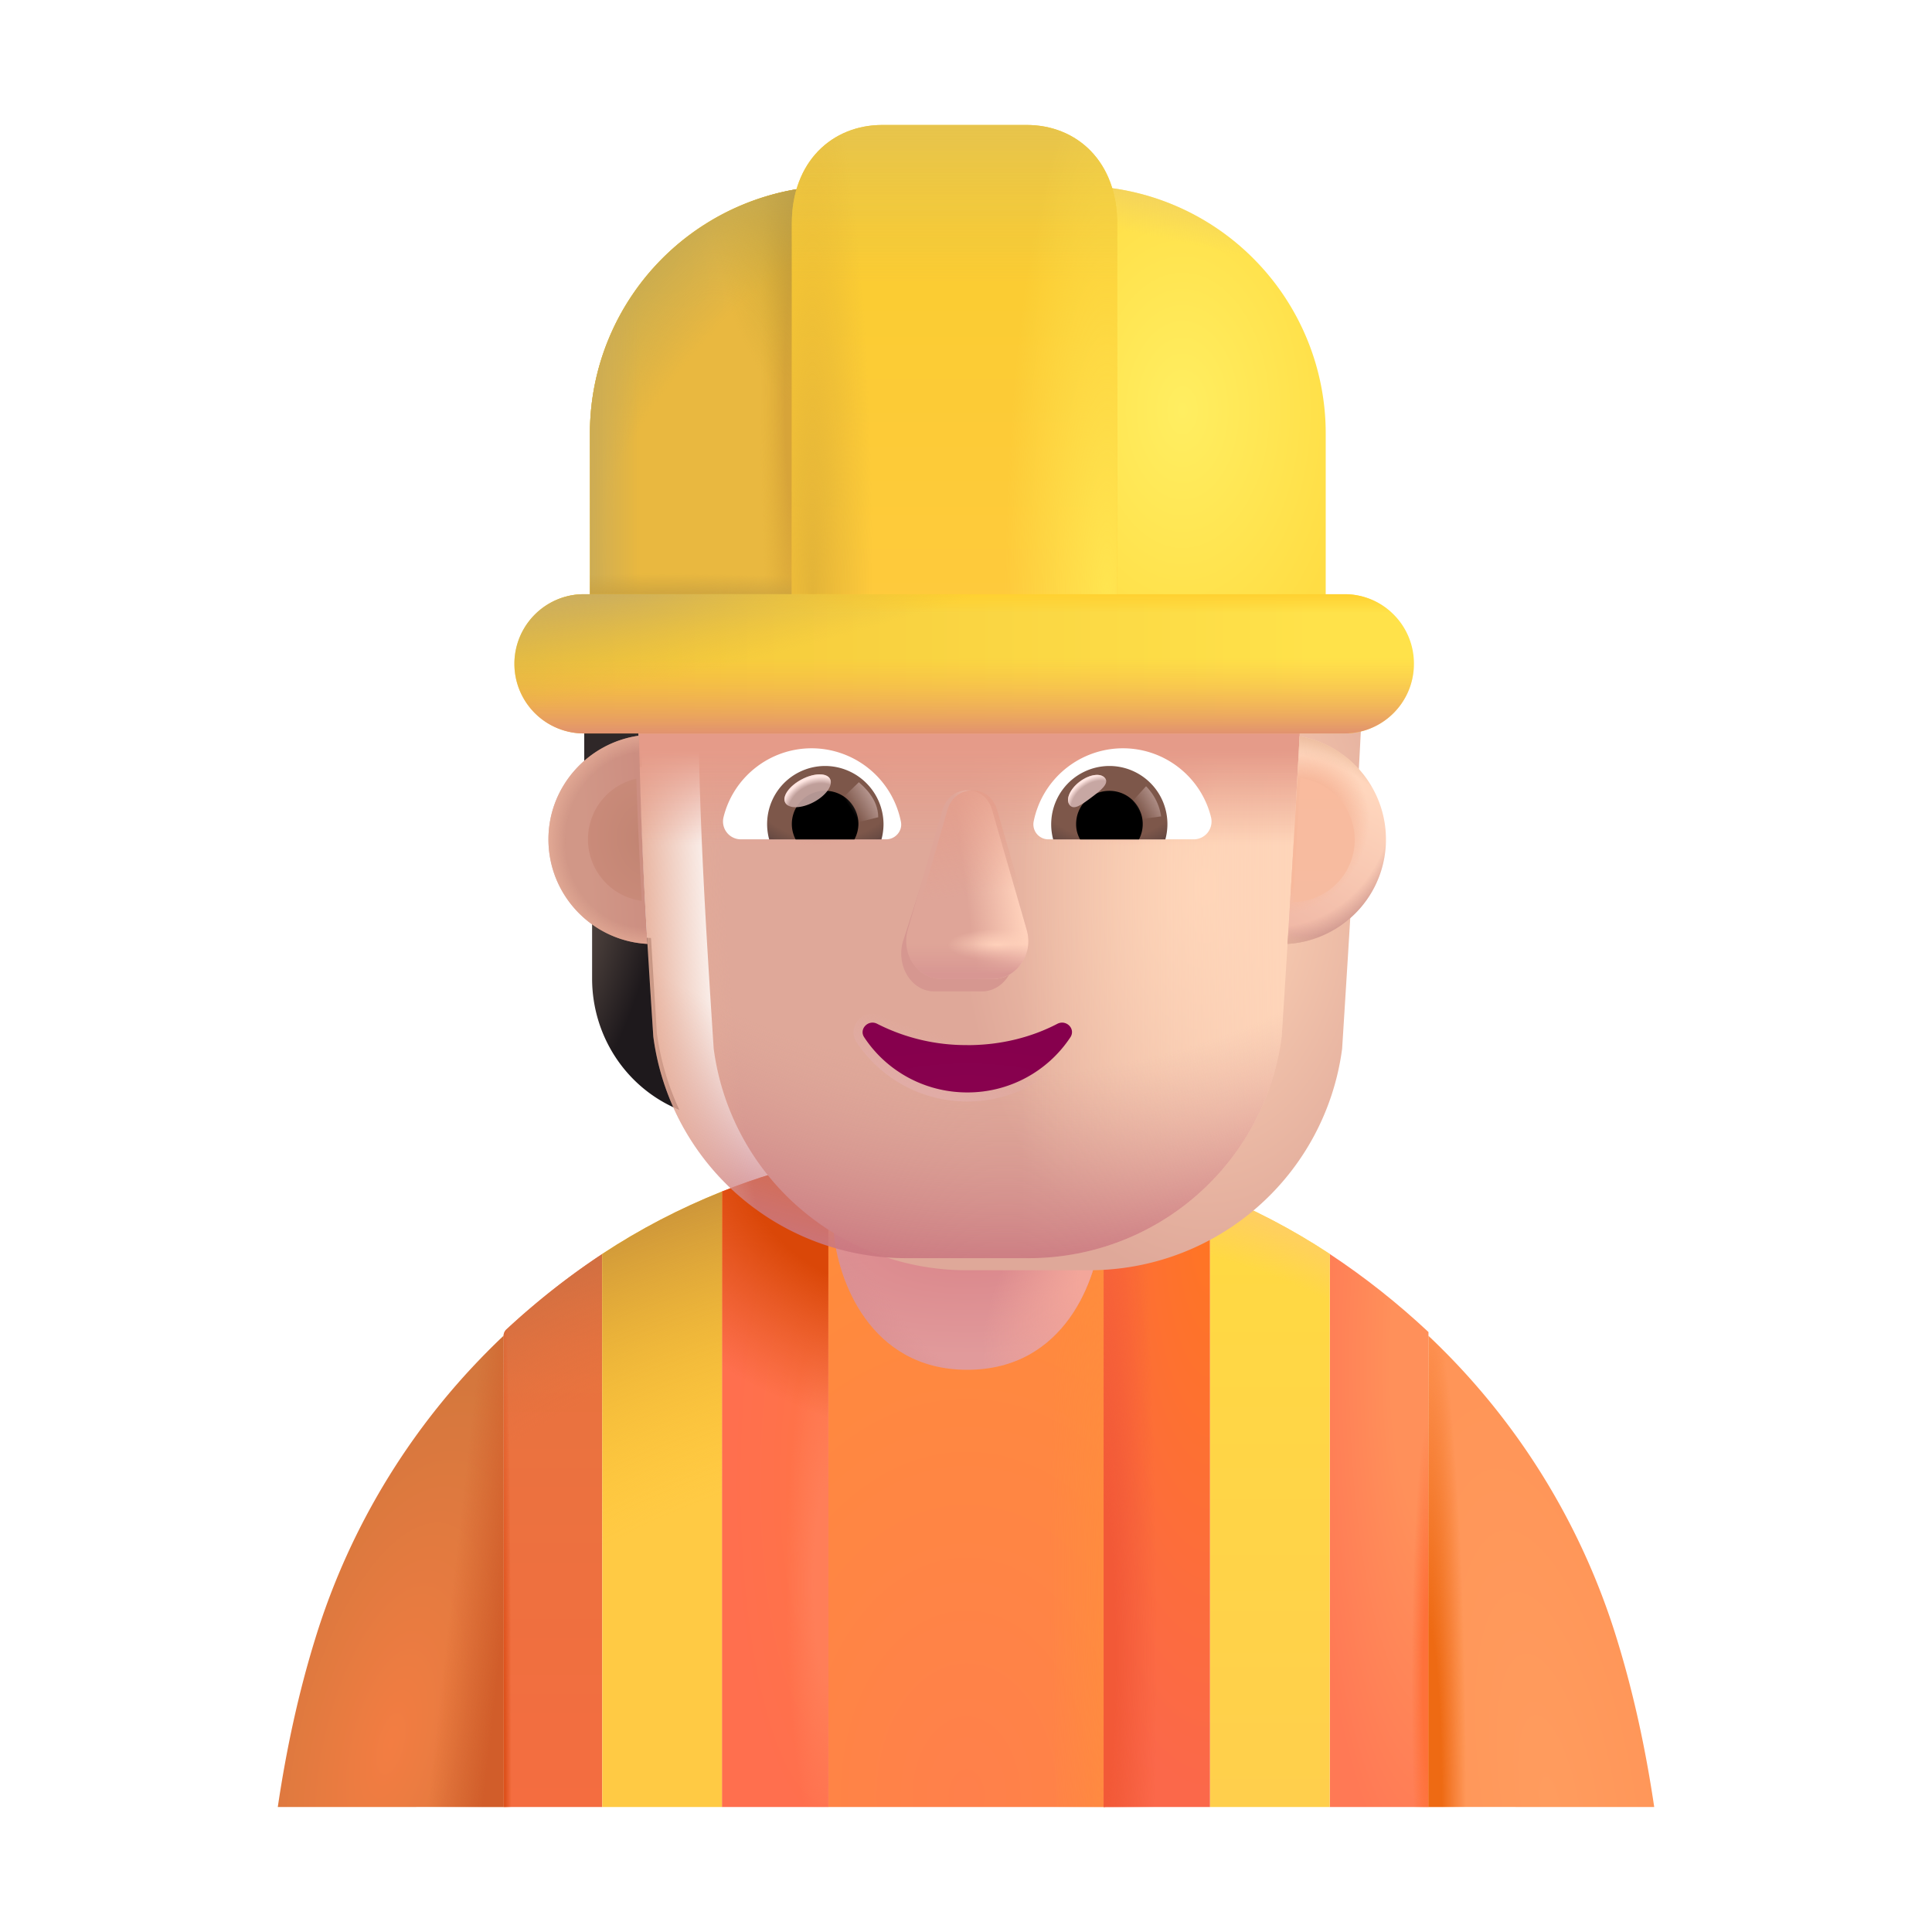 <svg xmlns="http://www.w3.org/2000/svg" fill="none" viewBox="0 0 32 32"><path fill="url(#svg-86244575-f557-4ae3-9098-30ecaa4756ee-a)" d="M16.02 19.32c-.78 0-1.55.08-2.3.23v10.38h4.58V19.55c-.74-.15-1.5-.23-2.28-.23"/><path fill="url(#svg-b1d3f7a6-1ad7-410f-9f39-ad10ae758a1e-b)" d="M16.02 19.32c-.78 0-1.55.08-2.3.23v10.38h4.58V19.55c-.74-.15-1.5-.23-2.28-.23"/><path fill="url(#svg-6b388205-debf-4199-8e23-b257ff85b8fa-c)" d="M13.72 19.198c-.607.134-1.195.31-1.763.537V29.93h1.764z"/><path fill="url(#svg-14a891a0-a698-4016-8f4c-6eff567840af-d)" d="M13.72 19.198c-.607.134-1.195.31-1.763.537V29.93h1.764z"/><path fill="url(#svg-7d7b60f2-de11-4444-b3b3-b10aeea298a8-e)" d="M13.72 19.198c-.607.134-1.195.31-1.763.537V29.93h1.764z"/><path fill="url(#svg-f160207d-43fc-4a75-8499-4fd2c996bbb0-f)" d="M18.28 19.198c.607.134 1.195.31 1.762.537V29.93H18.28z"/><path fill="url(#svg-d0a7e512-cfa4-44fc-91e9-030c62c6ca42-g)" d="M18.28 19.198c.607.134 1.195.31 1.762.537V29.93H18.28z"/><path fill="url(#svg-ba4582a6-f421-4abd-85d7-e05b465f6dc0-h)" d="M8.389 22.018a.15.15 0 0 0-.048.109v7.803h1.634v-9.16c-.56.37-1.092.79-1.586 1.248"/><path fill="url(#svg-29f08ade-cbd6-41a5-9dbb-d0b7908256fa-i)" d="M8.389 22.018a.15.15 0 0 0-.048.109v7.803h1.634v-9.16c-.56.37-1.092.79-1.586 1.248"/><path fill="url(#svg-c277e49a-2b2e-42bd-b4d8-8cb3a3486d7e-j)" d="M8.389 22.018a.15.15 0 0 0-.048.109v7.803h1.634v-9.16c-.56.37-1.092.79-1.586 1.248"/><path fill="url(#svg-716fe451-12fa-4636-8ff7-d4612f5d91ba-k)" d="M23.66 22.062v7.868h-1.635v-9.16c.578.382 1.126.816 1.634 1.292"/><path fill="url(#svg-c94784a0-7d65-4107-91b7-d4b56752572e-l)" d="M23.66 22.062v7.868h-1.635v-9.16c.578.382 1.126.816 1.634 1.292"/><path fill="#FFCA44" d="M9.975 20.77v9.16h1.983V19.735c-.698.28-1.355.62-1.983 1.034"/><path fill="url(#svg-a237eae1-9559-4e23-9bf8-4a3a9ed5fcba-m)" d="M9.975 20.77v9.16h1.983V19.735c-.698.28-1.355.62-1.983 1.034"/><path fill="url(#svg-d1d23ffc-da4a-49ac-b860-782a8562887c-n)" d="M22.025 20.77v9.16h-1.982V19.735c.697.28 1.354.62 1.982 1.034"/><path fill="url(#svg-082f4a5a-4d69-406f-a0c8-05909415a888-o)" d="M22.025 20.77v9.16h-1.982V19.735c.697.28 1.354.62 1.982 1.034"/><path fill="url(#svg-e91cefa6-9e0c-492d-b09e-43f8b8e9cffd-p)" d="M4.601 29.93c.14-.947.34-1.882.62-2.787a11.56 11.56 0 0 1 3.12-5.018v7.804z"/><path fill="url(#svg-a6589ea6-9c2e-463c-bd8b-69a8d84b7931-q)" d="M4.601 29.93c.14-.947.34-1.882.62-2.787a11.56 11.56 0 0 1 3.12-5.018v7.804z"/><path fill="url(#svg-25002558-0c3c-4064-8a6b-27db7de1f4df-r)" d="M27.399 29.93c-.14-.947-.34-1.882-.62-2.787a11.56 11.56 0 0 0-3.12-5.018v7.804z"/><path fill="url(#svg-5caf93fc-2483-417b-962f-85266316a4c8-s)" d="M27.399 29.93c-.14-.947-.34-1.882-.62-2.787a11.56 11.56 0 0 0-3.12-5.018v7.804z"/><path fill="url(#svg-62bb844e-fb51-46f3-828a-c9c51bca026f-t)" d="M13.81 20.406c.06.76.585 2.282 2.211 2.282s2.151-1.521 2.21-2.282z"/><path fill="url(#svg-d521bc9f-a023-4ef9-a666-8fc6775d4528-u)" d="M13.81 20.406c.06.76.585 2.282 2.211 2.282s2.151-1.521 2.21-2.282z"/><path fill="url(#svg-1b72508a-783c-48f3-b8c4-46fc4108b080-v)" d="M13.81 20.406c.06.76.585 2.282 2.211 2.282s2.151-1.521 2.21-2.282z"/><path fill="#2F2728" d="M9.677 11.621h.953v1.082h-.953z"/><path fill="#2A282B" d="M21.33 11.621h.836v1.082h-.836z"/><path fill="url(#svg-d9b50160-5ae7-407e-9bca-c7b1641b2b37-w)" d="M21.26 15.536c.362-.012.7-.134.976-.333v1.004c0 .962-.574 1.82-1.446 2.176q.277-.588.373-1.272z"/><path fill="url(#svg-6b322fd6-db32-4e74-8672-3ceb3fdd0eb9-x)" d="M10.782 15.536a1.77 1.77 0 0 1-.975-.333v1.004c0 .962.573 1.82 1.445 2.176a4.4 4.4 0 0 1-.373-1.272z"/><g filter="url(#svg-722fd417-f3b9-4a5d-8b63-49e617a2b040-y)"><path fill="url(#svg-4e338dab-7f29-4daf-a1fe-22f686894d96-z)" d="M10.821 17.169a4.22 4.22 0 0 0 4.188 3.67h2.033a4.22 4.22 0 0 0 4.188-3.67c.128-2.03.255-4.053.35-6.082a1.56 1.56 0 0 0-1.487-1.543h-1.509a2.61 2.61 0 0 1-2.383-1.556.72.72 0 0 0-.664-.45h-1.372c-1.989 0-3.6 1.63-3.6 3.642 0 2.005.125 3.978.256 5.989"/></g><path fill="url(#svg-54fc1dd0-dca7-401b-aa54-20718359c140-A)" d="M10.821 17.169a4.22 4.22 0 0 0 4.188 3.67h2.033a4.22 4.22 0 0 0 4.188-3.67c.128-2.03.255-4.053.35-6.082a1.56 1.56 0 0 0-1.487-1.543h-1.509a2.61 2.61 0 0 1-2.383-1.556.72.72 0 0 0-.664-.45h-1.372c-1.989 0-3.6 1.63-3.6 3.642 0 2.005.125 3.978.256 5.989"/><path fill="url(#svg-325d0fb1-b10e-442b-9cd5-8d3703c5422a-B)" d="M10.821 17.169a4.22 4.22 0 0 0 4.188 3.67h2.033a4.22 4.22 0 0 0 4.188-3.67c.128-2.03.255-4.053.35-6.082a1.56 1.56 0 0 0-1.487-1.543h-1.509a2.61 2.61 0 0 1-2.383-1.556.72.72 0 0 0-.664-.45h-1.372c-1.989 0-3.6 1.63-3.6 3.642 0 2.005.125 3.978.256 5.989"/><path fill="url(#svg-146517c3-0aca-4cd8-8f67-98f2d8bf27fd-C)" d="M10.821 17.169a4.22 4.22 0 0 0 4.188 3.67h2.033a4.22 4.22 0 0 0 4.188-3.67c.128-2.03.255-4.053.35-6.082a1.56 1.56 0 0 0-1.487-1.543h-1.509a2.61 2.61 0 0 1-2.383-1.556.72.72 0 0 0-.664-.45h-1.372c-1.989 0-3.6 1.63-3.6 3.642 0 2.005.125 3.978.256 5.989"/><path fill="url(#svg-2e3df1cb-8819-434f-a9f9-683aee88053d-D)" d="M10.821 17.169a4.22 4.22 0 0 0 4.188 3.67h2.033a4.22 4.22 0 0 0 4.188-3.67c.128-2.03.255-4.053.35-6.082a1.56 1.56 0 0 0-1.487-1.543h-1.509a2.61 2.61 0 0 1-2.383-1.556.72.72 0 0 0-.664-.45h-1.372c-1.989 0-3.6 1.63-3.6 3.642 0 2.005.125 3.978.256 5.989"/><path fill="url(#svg-f0f2c001-1425-41e6-9d02-3d9464921b47-E)" d="M10.821 17.169a4.22 4.22 0 0 0 4.188 3.67h2.033a4.22 4.22 0 0 0 4.188-3.67c.128-2.03.255-4.053.35-6.082a1.56 1.56 0 0 0-1.487-1.543h-1.509a2.61 2.61 0 0 1-2.383-1.556.72.72 0 0 0-.664-.45h-1.372c-1.989 0-3.6 1.63-3.6 3.642 0 2.005.125 3.978.256 5.989"/><path fill="url(#svg-7ef5c5f9-7c70-4b30-be14-d3689c93173f-F)" d="M10.821 17.169a4.22 4.22 0 0 0 4.188 3.67h2.033a4.22 4.22 0 0 0 4.188-3.67c.128-2.03.255-4.053.35-6.082a1.56 1.56 0 0 0-1.487-1.543h-1.509a2.61 2.61 0 0 1-2.383-1.556.72.72 0 0 0-.664-.45h-1.372c-1.989 0-3.6 1.63-3.6 3.642 0 2.005.125 3.978.256 5.989"/><path fill="url(#svg-b412178c-070a-4922-95d0-832c8517858e-G)" d="M10.821 17.169a4.22 4.22 0 0 0 4.188 3.67h2.033a4.22 4.22 0 0 0 4.188-3.67c.128-2.03.255-4.053.35-6.082a1.56 1.56 0 0 0-1.487-1.543h-1.509a2.61 2.61 0 0 1-2.383-1.556.72.72 0 0 0-.664-.45h-1.372c-1.989 0-3.6 1.63-3.6 3.642 0 2.005.125 3.978.256 5.989"/><path fill="url(#svg-1852ce77-b43d-40e2-b0d2-26bcb7f0a754-H)" d="M10.821 17.169a4.22 4.22 0 0 0 4.188 3.67h2.033a4.22 4.22 0 0 0 4.188-3.67c.128-2.03.255-4.053.35-6.082a1.56 1.56 0 0 0-1.487-1.543h-1.509a2.61 2.61 0 0 1-2.383-1.556.72.72 0 0 0-.664-.45h-1.372c-1.989 0-3.6 1.63-3.6 3.642 0 2.005.125 3.978.256 5.989"/><g filter="url(#svg-83edafb6-c1d8-43cc-b127-31e2a9584f27-I)"><path fill="#D69790" d="m15.589 13.624-.637 1.981c-.109.408.152.816.522.816h.789c.37 0 .63-.414.522-.816l-.533-1.98c-.114-.44-.544-.44-.663 0"/></g><g filter="url(#svg-8837e142-2e28-4a26-a2f0-3ed36a08c15f-J)"><path fill="#DFA598" d="m15.61 13.419-.574 1.98c-.117.409.164.816.561.816h.848c.397 0 .678-.414.561-.815l-.573-1.982c-.122-.438-.695-.438-.824 0"/><path fill="url(#svg-d0bf48e8-995b-4616-baf9-743a11cd6a43-K)" d="m15.61 13.419-.574 1.98c-.117.409.164.816.561.816h.848c.397 0 .678-.414.561-.815l-.573-1.982c-.122-.438-.695-.438-.824 0"/><path fill="url(#svg-a94b3f59-5757-4338-8e18-5f38198605f2-L)" d="m15.61 13.419-.574 1.98c-.117.409.164.816.561.816h.848c.397 0 .678-.414.561-.815l-.573-1.982c-.122-.438-.695-.438-.824 0"/><path fill="url(#svg-5e1a365d-0ca9-41be-82ba-f95a2be943ee-M)" d="m15.61 13.419-.574 1.98c-.117.409.164.816.561.816h.848c.397 0 .678-.414.561-.815l-.573-1.982c-.122-.438-.695-.438-.824 0"/></g><g filter="url(#svg-80931019-b31c-4792-abbe-69da36215700-N)"><path fill="url(#svg-9009ffe2-500e-4bd9-963f-3703cf7bdeba-O)" d="m15.692 13.419-.573 1.98c-.117.409.164.816.561.816h.848c.397 0 .678-.414.56-.815l-.572-1.982c-.123-.438-.696-.438-.824 0"/></g><g filter="url(#svg-0317297b-ae4f-4b79-984c-13699c1005d8-P)"><path stroke="url(#svg-0432b543-bb71-4ef5-843b-63fbb7048738-Q)" stroke-width=".15" d="M14.563 16.89h-.001a.24.24 0 0 0-.285.05.22.22 0 0 0-.025.284 2.12 2.12 0 0 0 1.77.945c.742 0 1.394-.378 1.768-.946a.225.225 0 0 0-.025-.286.24.24 0 0 0-.285-.047c-.421.22-.918.346-1.459.346a3.16 3.16 0 0 1-1.458-.346Z"/></g><path fill="url(#svg-e3447610-aa02-4758-bcdd-d6ff0bd70bb4-R)" d="M16.021 17.31a3.24 3.24 0 0 1-1.493-.353c-.148-.076-.306.09-.213.225.36.547.99.912 1.706.912a2.04 2.04 0 0 0 1.707-.912c.093-.14-.066-.3-.214-.225-.432.225-.94.354-1.493.354"/><path fill="#fff" d="M18.598 12.394c.704 0 1.299.485 1.46 1.141a.295.295 0 0 1-.288.367h-2.405a.248.248 0 0 1-.245-.292 1.51 1.51 0 0 1 1.478-1.216"/><path fill="url(#svg-b3faade6-84bc-4ea3-b6e7-a1e078042718-S)" d="M18.375 12.687a.962.962 0 0 1 .927 1.216h-1.858a.966.966 0 0 1 .931-1.216"/><path fill="#000" d="M17.824 13.649c0-.306.245-.55.551-.55a.55.55 0 0 1 .49.804h-.975a.5.5 0 0 1-.066-.254"/><g filter="url(#svg-265dccc0-1033-4531-ac0a-e77e2abc3e74-T)"><path fill="#C7A7A3" d="M18.305 12.89c.068.092-.075.204-.238.326-.163.121-.284.207-.352.116-.069-.092.008-.265.17-.387.163-.122.35-.146.42-.055"/><path fill="url(#svg-97a3ed5d-13eb-45c8-be60-704794cabe72-U)" d="M18.305 12.89c.068.092-.075.204-.238.326-.163.121-.284.207-.352.116-.069-.092.008-.265.17-.387.163-.122.35-.146.42-.055"/></g><g filter="url(#svg-3dd0d031-4415-45ec-a777-e57ec42e1d08-V)"><path fill="url(#svg-9df54309-2f15-4aad-9821-b0ef30995dd1-W)" d="M19.232 13.522a.9.9 0 0 0-.25-.499l-.28.308.127.246z"/></g><path fill="#fff" d="M13.444 12.394c-.704 0-1.299.485-1.46 1.141a.296.296 0 0 0 .288.367h2.405c.153 0 .276-.14.245-.292a1.51 1.51 0 0 0-1.478-1.216"/><path fill="url(#svg-7595ae32-26bc-438e-9d73-671db4565049-X)" d="M13.667 12.687a.962.962 0 0 0-.927 1.216H14.6a1 1 0 0 0 .034-.254.97.97 0 0 0-.966-.962"/><path fill="#000" d="M14.218 13.65a.55.55 0 0 0-.55-.552.55.55 0 0 0-.49.805h.974a.55.55 0 0 0 .066-.254"/><g filter="url(#svg-bc6e33e0-112c-46e0-9697-bf459a7104e8-Y)"><path fill="url(#svg-622e549e-8cf0-4b44-b655-779bf3f64e12-Z)" d="M14.546 13.536c0-.311-.253-.518-.321-.58l-.31.3.19.39z"/></g><g filter="url(#svg-5e8fc4d8-83a7-459a-8b67-258bce114789-aa)" transform="rotate(-27.914 13.377 13.098)"><ellipse cx="13.377" cy="13.098" fill="#C7A7A3" fill-opacity=".9" rx=".42" ry=".213"/><ellipse cx="13.377" cy="13.098" fill="url(#svg-39fa8f8a-13ed-4105-9126-3ca6c2bfcd92-ab)" rx=".42" ry=".213"/></g><path fill="url(#svg-f2f13eb0-8ad6-4475-9e9c-5181d27ecae0-ac)" d="M21.326 15.634c.07-1.147.14-2.293.199-3.44a1.735 1.735 0 0 1-.2 3.44"/><path fill="url(#svg-e68564c1-1cdc-4507-a13d-fc1b4975f837-ad)" d="M21.326 15.634c.07-1.147.14-2.293.199-3.44a1.735 1.735 0 0 1-.2 3.44"/><path fill="url(#svg-68dcc498-3514-4630-8815-402a147c106e-ae)" d="M21.326 15.634c.07-1.147.14-2.293.199-3.44a1.735 1.735 0 0 1-.2 3.44"/><path fill="url(#svg-1fca10d2-3f4a-4ccc-b24e-850045f2794a-af)" d="M21.326 15.634c.07-1.147.14-2.293.199-3.44a1.735 1.735 0 0 1-.2 3.44"/><path fill="url(#svg-c397c9d8-edc4-4a94-87ad-b962ba29a14e-ag)" d="M10.584 12.185c-.842.118-1.5.842-1.5 1.717 0 .926.726 1.683 1.64 1.732a84 84 0 0 1-.14-3.45"/><path fill="url(#svg-76c7050e-f5c1-42a0-98f4-362aa5bd76e7-ah)" d="M10.584 12.185c-.842.118-1.5.842-1.5 1.717 0 .926.726 1.683 1.64 1.732a84 84 0 0 1-.14-3.45"/><g filter="url(#svg-f52dca6e-ec10-44b1-8fa9-de4c81709222-ai)"><path fill="url(#svg-6fd125e6-c547-4bae-bf52-a855e42167b9-aj)" d="M10.54 12.897a1.03 1.03 0 0 0 .09 2.025 84 84 0 0 1-.09-2.025"/></g><g filter="url(#svg-ea85e430-01b1-4f96-b4ba-44ebc001d6d7-ak)"><path fill="url(#svg-99e02a19-8786-402a-bd8f-4c65a495730f-al)" d="M21.416 14.94q.063-1.026.12-2.052a1.03 1.03 0 0 1-.12 2.052"/></g><path fill="url(#svg-b3b23f31-b921-4939-81c1-8d5cb5151009-am)" d="M9.771 7.178a4.1 4.1 0 0 1 4.1-4.1h3.987a4.1 4.1 0 0 1 4.1 4.1V9.86H9.772z"/><path fill="url(#svg-c284d761-e4b4-4b77-bc55-799384f70748-an)" d="M9.771 7.178a4.1 4.1 0 0 1 4.1-4.1h3.987a4.1 4.1 0 0 1 4.1 4.1V9.86H9.772z"/><path fill="url(#svg-bd901223-e22a-4745-88e3-292951ddc5a4-ao)" d="M9.771 7.178a4.1 4.1 0 0 1 4.1-4.1h3.987a4.1 4.1 0 0 1 4.1 4.1V9.86H9.772z"/><path fill="url(#svg-7783c828-ff12-41b3-ad26-f310471d6a1f-ap)" d="M9.771 7.178a4.1 4.1 0 0 1 4.1-4.1h3.987a4.1 4.1 0 0 1 4.1 4.1V9.86H9.772z"/><path fill="url(#svg-c9627e8d-d6fb-4224-bb97-9c3e70c3ed74-aq)" d="M9.771 7.178a4.1 4.1 0 0 1 4.1-4.1h3.987a4.1 4.1 0 0 1 4.1 4.1V9.86H9.772z"/><path fill="url(#svg-ffc0874e-83e9-4cd9-ba0e-390857387b7e-ar)" d="M9.771 7.178a4.1 4.1 0 0 1 4.1-4.1h3.987a4.1 4.1 0 0 1 4.1 4.1V9.86H9.772z"/><path fill="url(#svg-c4fdb789-9706-4523-bb92-5bb2a1ea4a04-as)" d="M9.771 7.178a4.1 4.1 0 0 1 4.1-4.1h3.987a4.1 4.1 0 0 1 4.1 4.1V9.86H9.772z"/><path fill="url(#svg-3a07d393-27b5-4ea6-aaaf-79cf033e74a5-at)" d="M9.771 7.178a4.1 4.1 0 0 1 4.1-4.1h3.987a4.1 4.1 0 0 1 4.1 4.1V9.86H9.772z"/><g filter="url(#svg-679adfb5-0b32-4d3c-914c-8c20d18075ef-au)"><path fill="url(#svg-119ddb04-68c0-45c5-b09a-2e742bed368f-av)" d="M14.615 2.07h2.39c.829 0 1.5.603 1.5 1.633v6.795h-5.39V3.703c0-1.03.671-1.633 1.5-1.633"/><path fill="url(#svg-61c43370-f1e3-495a-86ed-ec1a9b0de296-aw)" d="M14.615 2.07h2.39c.829 0 1.5.603 1.5 1.633v6.795h-5.39V3.703c0-1.03.671-1.633 1.5-1.633"/><path fill="url(#svg-b58a8eed-b308-42c3-b71c-9d89394758ea-ax)" d="M14.615 2.07h2.39c.829 0 1.5.603 1.5 1.633v6.795h-5.39V3.703c0-1.03.671-1.633 1.5-1.633"/><path fill="url(#svg-494d5e4f-88ca-4606-a140-95298359cfb4-ay)" d="M14.615 2.07h2.39c.829 0 1.5.603 1.5 1.633v6.795h-5.39V3.703c0-1.03.671-1.633 1.5-1.633"/></g><path fill="url(#svg-5131ba77-bfc9-43e4-a83d-96af6b18ba46-az)" d="M22.266 9.842H9.673a1.153 1.153 0 1 0 0 2.306h12.593c.642 0 1.153-.52 1.153-1.153a1.147 1.147 0 0 0-1.153-1.153"/><path fill="url(#svg-60687570-7c04-4f09-ac06-a515cbb9ad32-aA)" d="M22.266 9.842H9.673a1.153 1.153 0 1 0 0 2.306h12.593c.642 0 1.153-.52 1.153-1.153a1.147 1.147 0 0 0-1.153-1.153"/><path fill="url(#svg-b9a3853e-3b83-44ef-a389-374f7a44da00-aB)" d="M22.266 9.842H9.673a1.153 1.153 0 1 0 0 2.306h12.593c.642 0 1.153-.52 1.153-1.153a1.147 1.147 0 0 0-1.153-1.153"/><path fill="url(#svg-91b5a26d-7f16-49f9-8809-8ca75153bd3c-aC)" d="M22.266 9.842H9.673a1.153 1.153 0 1 0 0 2.306h12.593c.642 0 1.153-.52 1.153-1.153a1.147 1.147 0 0 0-1.153-1.153"/><defs><radialGradient id="svg-86244575-f557-4ae3-9098-30ecaa4756ee-a" cx="0" cy="0" r="1" gradientTransform="matrix(0 -9.625 6.573 0 16.01 29.734)" gradientUnits="userSpaceOnUse"><stop stop-color="#FF804B"/><stop offset="1" stop-color="#FF8B3C"/></radialGradient><radialGradient id="svg-b1d3f7a6-1ad7-410f-9f39-ad10ae758a1e-b" cx="0" cy="0" r="1" gradientTransform="matrix(-1.281 0 0 -12.504 18.677 26.172)" gradientUnits="userSpaceOnUse"><stop stop-color="#FF8E3D"/><stop offset="1" stop-color="#FF8E3D" stop-opacity="0"/></radialGradient><radialGradient id="svg-6b388205-debf-4199-8e23-b257ff85b8fa-c" cx="0" cy="0" r="1" gradientTransform="matrix(0 5.914 -1.617 0 13.72 24.564)" gradientUnits="userSpaceOnUse"><stop stop-color="#FF7446"/><stop offset="1" stop-color="#FF6F4E"/></radialGradient><radialGradient id="svg-14a891a0-a698-4016-8f4c-6eff567840af-d" cx="0" cy="0" r="1" gradientTransform="matrix(0 4.558 -.701 0 13.72 26.231)" gradientUnits="userSpaceOnUse"><stop offset=".35" stop-color="#FF7E58"/><stop offset="1" stop-color="#FF7E58" stop-opacity="0"/></radialGradient><radialGradient id="svg-7d7b60f2-de11-4444-b3b3-b10aeea298a8-e" cx="0" cy="0" r="1" gradientTransform="rotate(116.713 .93 14.396)scale(3.38 5.522)" gradientUnits="userSpaceOnUse"><stop offset=".343" stop-color="#DA4708"/><stop offset="1" stop-color="#DC5314" stop-opacity="0"/></radialGradient><radialGradient id="svg-f160207d-43fc-4a75-8499-4fd2c996bbb0-f" cx="0" cy="0" r="1" gradientTransform="matrix(0 9.438 -2.834 0 20.043 20.266)" gradientUnits="userSpaceOnUse"><stop stop-color="#FF7523"/><stop offset="1" stop-color="#FB684A"/></radialGradient><radialGradient id="svg-d0a7e512-cfa4-44fc-91e9-030c62c6ca42-g" cx="0" cy="0" r="1" gradientTransform="matrix(.882 0 0 11.047 18.28 27.384)" gradientUnits="userSpaceOnUse"><stop offset=".214" stop-color="#F25937"/><stop offset="1" stop-color="#F25937" stop-opacity="0"/></radialGradient><radialGradient id="svg-29f08ade-cbd6-41a5-9dbb-d0b7908256fa-i" cx="0" cy="0" r="1" gradientTransform="matrix(-3.527 -8.456 9.646 -4.024 12.416 28.885)" gradientUnits="userSpaceOnUse"><stop offset=".684" stop-color="#E07241" stop-opacity="0"/><stop offset=".951" stop-color="#CC6E42"/></radialGradient><radialGradient id="svg-c277e49a-2b2e-42bd-b4d8-8cb3a3486d7e-j" cx="0" cy="0" r="1" gradientTransform="matrix(.131 0 0 9.007 8.34 29.93)" gradientUnits="userSpaceOnUse"><stop offset=".245" stop-color="#DE521D"/><stop offset="1" stop-color="#DE521D" stop-opacity="0"/></radialGradient><radialGradient id="svg-716fe451-12fa-4636-8ff7-d4612f5d91ba-k" cx="0" cy="0" r="1" gradientTransform="matrix(0 8.783 -2.01 0 23.66 22.544)" gradientUnits="userSpaceOnUse"><stop offset=".309" stop-color="#FF905A"/><stop offset="1" stop-color="#FF7955"/></radialGradient><radialGradient id="svg-c94784a0-7d65-4107-91b7-d4b56752572e-l" cx="0" cy="0" r="1" gradientTransform="matrix(0 4.375 -.279 0 23.66 27.938)" gradientUnits="userSpaceOnUse"><stop offset=".325" stop-color="#FE713A"/><stop offset="1" stop-color="#FE713A" stop-opacity="0"/></radialGradient><radialGradient id="svg-a237eae1-9559-4e23-9bf8-4a3a9ed5fcba-m" cx="0" cy="0" r="1" gradientTransform="rotate(-108.091 18.473 10.121)scale(11.665 18.669)" gradientUnits="userSpaceOnUse"><stop offset=".566" stop-color="#FDBF28" stop-opacity="0"/><stop offset=".971" stop-color="#CD963A"/></radialGradient><radialGradient id="svg-082f4a5a-4d69-406f-a0c8-05909415a888-o" cx="0" cy="0" r="1" gradientTransform="matrix(1.794 -5.219 8.06 2.771 19.24 25.36)" gradientUnits="userSpaceOnUse"><stop offset=".834" stop-color="#FFCE64" stop-opacity="0"/><stop offset=".998" stop-color="#FFCE64"/></radialGradient><radialGradient id="svg-e91cefa6-9e0c-492d-b09e-43f8b8e9cffd-p" cx="0" cy="0" r="1" gradientTransform="matrix(1.87 -7.312 2.946 .753 6.471 28.89)" gradientUnits="userSpaceOnUse"><stop stop-color="#F37D42"/><stop offset="1" stop-color="#CE763C"/></radialGradient><radialGradient id="svg-25002558-0c3c-4064-8a6b-27db7de1f4df-r" cx="0" cy="0" r="1" gradientTransform="matrix(-1.406 -8.133 2.48 -.429 25.677 29.93)" gradientUnits="userSpaceOnUse"><stop stop-color="#FF9C5E"/><stop offset="1" stop-color="#FF9457"/></radialGradient><radialGradient id="svg-5caf93fc-2483-417b-962f-85266316a4c8-s" cx="0" cy="0" r="1" gradientTransform="matrix(0 -8.324 .625 0 23.659 29.93)" gradientUnits="userSpaceOnUse"><stop offset=".353" stop-color="#EE6A13"/><stop offset="1" stop-color="#EE6A13" stop-opacity="0"/></radialGradient><radialGradient id="svg-62bb844e-fb51-46f3-828a-c9c51bca026f-t" cx="0" cy="0" r="1" gradientTransform="matrix(0 2 -4.866 0 16.021 20.688)" gradientUnits="userSpaceOnUse"><stop offset=".133" stop-color="#DB898D"/><stop offset=".88" stop-color="#E19A9B"/></radialGradient><radialGradient id="svg-d521bc9f-a023-4ef9-a666-8fc6775d4528-u" cx="0" cy="0" r="1" gradientTransform="rotate(125.503 3.823 15.174)scale(3.013 1.495)" gradientUnits="userSpaceOnUse"><stop offset=".239" stop-color="#F3A69A"/><stop offset="1" stop-color="#F3A69A" stop-opacity="0"/></radialGradient><radialGradient id="svg-1b72508a-783c-48f3-b8c4-46fc4108b080-v" cx="0" cy="0" r="1" gradientTransform="matrix(-2.616 1.94 -2.537 -3.42 16.693 20.406)" gradientUnits="userSpaceOnUse"><stop offset=".694" stop-color="#D98E90" stop-opacity="0"/><stop offset="1" stop-color="#D98E90"/></radialGradient><radialGradient id="svg-d9b50160-5ae7-407e-9bca-c7b1641b2b37-w" cx="0" cy="0" r="1" gradientTransform="rotate(69.657 -.353 22.797)scale(2.321 2.758)" gradientUnits="userSpaceOnUse"><stop offset=".215" stop-color="#313131"/><stop offset="1" stop-color="#1A161E"/></radialGradient><radialGradient id="svg-6b322fd6-db32-4e74-8672-3ceb3fdd0eb9-x" cx="0" cy="0" r="1" gradientTransform="rotate(17.447 -46.515 38.8)scale(1.668 5.146)" gradientUnits="userSpaceOnUse"><stop stop-color="#564943"/><stop offset=".746" stop-color="#1E191C"/></radialGradient><radialGradient id="svg-4e338dab-7f29-4daf-a1fe-22f686894d96-z" cx="0" cy="0" r="1" gradientTransform="matrix(-4.094 0 0 -6.587 18.968 14.485)" gradientUnits="userSpaceOnUse"><stop stop-color="#FFD6B8"/><stop offset="1" stop-color="#DFA899"/></radialGradient><radialGradient id="svg-325d0fb1-b10e-442b-9cd5-8d3703c5422a-B" cx="0" cy="0" r="1" gradientTransform="matrix(0 14.039 -14.214 0 16.65 7.538)" gradientUnits="userSpaceOnUse"><stop offset=".731" stop-color="#D69B93" stop-opacity="0"/><stop offset=".98" stop-color="#C9747E"/></radialGradient><radialGradient id="svg-146517c3-0aca-4cd8-8f67-98f2d8bf27fd-C" cx="0" cy="0" r="1" gradientTransform="matrix(0 -1.238 1.532 0 18.659 12.774)" gradientUnits="userSpaceOnUse"><stop offset=".325" stop-color="#F6B8A8"/><stop offset="1" stop-color="#F6B8A8" stop-opacity="0"/></radialGradient><radialGradient id="svg-2e3df1cb-8819-434f-a9f9-683aee88053d-D" cx="0" cy="0" r="1" gradientTransform="matrix(.004 -1.179 1.283 .005 13.542 12.824)" gradientUnits="userSpaceOnUse"><stop offset=".378" stop-color="#D39991"/><stop offset="1" stop-color="#D39991" stop-opacity="0"/></radialGradient><radialGradient id="svg-f0f2c001-1425-41e6-9d02-3d9464921b47-E" cx="0" cy="0" r="1" gradientTransform="matrix(-9.157 .578 -1.477 -23.391 19.721 15.253)" gradientUnits="userSpaceOnUse"><stop offset=".836" stop-color="#E6AD97" stop-opacity="0"/><stop offset="1" stop-color="#E6AD97"/></radialGradient><radialGradient id="svg-7ef5c5f9-7c70-4b30-be14-d3689c93173f-F" cx="0" cy="0" r="1" gradientTransform="rotate(-46.611 16.122 -6.993)scale(4.861 1.78)" gradientUnits="userSpaceOnUse"><stop offset=".428" stop-color="#9F6D5C"/><stop offset="1" stop-color="#9F6D5C" stop-opacity="0"/></radialGradient><radialGradient id="svg-b412178c-070a-4922-95d0-832c8517858e-G" cx="0" cy="0" r="1" gradientTransform="rotate(121.159 6.831 9.666)scale(3.631 2.998)" gradientUnits="userSpaceOnUse"><stop offset=".078" stop-color="#F6C3B0"/><stop offset="1" stop-color="#F6C3B0" stop-opacity="0"/></radialGradient><radialGradient id="svg-a94b3f59-5757-4338-8e18-5f38198605f2-L" cx="0" cy="0" r="1" gradientTransform="matrix(0 .263 -.827 0 16.524 15.655)" gradientUnits="userSpaceOnUse"><stop stop-color="#FFD1BB"/><stop offset="1" stop-color="#FFD1BB" stop-opacity="0"/></radialGradient><radialGradient id="svg-e3447610-aa02-4758-bcdd-d6ff0bd70bb4-R" cx="0" cy="0" r="1" gradientTransform="matrix(0 -.777 3.125 0 16.021 18.003)" gradientUnits="userSpaceOnUse"><stop stop-color="#88014E"/><stop offset="1" stop-color="#86004D"/></radialGradient><radialGradient id="svg-b3faade6-84bc-4ea3-b6e7-a1e078042718-S" cx="0" cy="0" r="1" gradientTransform="matrix(0 .874 -1.391 0 18.373 13.201)" gradientUnits="userSpaceOnUse"><stop offset=".802" stop-color="#7D574A"/><stop offset="1" stop-color="#694B43"/><stop offset="1" stop-color="#804D49"/><stop offset="1" stop-color="#664842"/></radialGradient><radialGradient id="svg-97a3ed5d-13eb-45c8-be60-704794cabe72-U" cx="0" cy="0" r="1" gradientTransform="rotate(-127.811 12.319 2.207)scale(.408 .561)" gradientUnits="userSpaceOnUse"><stop offset=".766" stop-color="#FFE6E2" stop-opacity="0"/><stop offset=".966" stop-color="#FFE6E2"/></radialGradient><radialGradient id="svg-7595ae32-26bc-438e-9d73-671db4565049-X" cx="0" cy="0" r="1" gradientTransform="matrix(0 .874 -1.391 0 13.67 13.201)" gradientUnits="userSpaceOnUse"><stop offset=".802" stop-color="#7D574A"/><stop offset="1" stop-color="#694B43"/><stop offset="1" stop-color="#804D49"/><stop offset="1" stop-color="#664842"/></radialGradient><radialGradient id="svg-39fa8f8a-13ed-4105-9126-3ca6c2bfcd92-ab" cx="0" cy="0" r="1" gradientTransform="rotate(-90.897 13.295 .142)scale(.533 .64)" gradientUnits="userSpaceOnUse"><stop offset=".766" stop-color="#FFE6E2" stop-opacity="0"/><stop offset=".966" stop-color="#FFE6E2"/></radialGradient><radialGradient id="svg-e68564c1-1cdc-4507-a13d-fc1b4975f837-ad" cx="0" cy="0" r="1" gradientTransform="matrix(.677 2.418 -2.307 .646 20.998 13.216)" gradientUnits="userSpaceOnUse"><stop offset=".856" stop-color="#CE978E" stop-opacity="0"/><stop offset="1" stop-color="#CE978E"/></radialGradient><radialGradient id="svg-68dcc498-3514-4630-8815-402a147c106e-ae" cx="0" cy="0" r="1" gradientTransform="matrix(.849 -1.165 .977 .712 21.387 13.803)" gradientUnits="userSpaceOnUse"><stop offset=".664" stop-color="#F7B99C"/><stop offset="1" stop-color="#F7B99C" stop-opacity="0"/></radialGradient><radialGradient id="svg-1fca10d2-3f4a-4ccc-b24e-850045f2794a-af" cx="0" cy="0" r="1" gradientTransform="matrix(.633 -1.671 2.233 .845 21.51 13.99)" gradientUnits="userSpaceOnUse"><stop offset=".803" stop-color="#EBBB9D" stop-opacity="0"/><stop offset="1" stop-color="#EBBB9D"/></radialGradient><radialGradient id="svg-76c7050e-f5c1-42a0-98f4-362aa5bd76e7-ah" cx="0" cy="0" r="1" gradientTransform="rotate(-173.034 5.785 6.628)scale(1.752 1.88)" gradientUnits="userSpaceOnUse"><stop offset=".775" stop-color="#E8AF99" stop-opacity="0"/><stop offset="1" stop-color="#E8AF99"/></radialGradient><radialGradient id="svg-6fd125e6-c547-4bae-bf52-a855e42167b9-aj" cx="0" cy="0" r="1" gradientTransform="matrix(-.988 .17 -.208 -1.212 10.724 13.91)" gradientUnits="userSpaceOnUse"><stop stop-color="#C18472"/><stop offset="1" stop-color="#CA8B7A"/></radialGradient><radialGradient id="svg-b3b23f31-b921-4939-81c1-8d5cb5151009-am" cx="0" cy="0" r="1" gradientTransform="matrix(0 4.562 -2.881 0 19.584 6.797)" gradientUnits="userSpaceOnUse"><stop stop-color="#FFEE61"/><stop offset="1" stop-color="#FD4"/></radialGradient><radialGradient id="svg-c284d761-e4b4-4b77-bc55-799384f70748-an" cx="0" cy="0" r="1" gradientTransform="matrix(0 -16 5.798 0 11.834 9.86)" gradientUnits="userSpaceOnUse"><stop offset=".301" stop-color="#E9B840"/><stop offset="1" stop-color="#E9B840" stop-opacity="0"/></radialGradient><radialGradient id="svg-bd901223-e22a-4745-88e3-292951ddc5a4-ao" cx="0" cy="0" r="1" gradientTransform="matrix(1.281 -8 15.269 2.445 17.24 10.297)" gradientUnits="userSpaceOnUse"><stop offset=".814" stop-color="#EECD67" stop-opacity="0"/><stop offset=".946" stop-color="#EECD67"/></radialGradient><radialGradient id="svg-7783c828-ff12-41b3-ad26-f310471d6a1f-ap" cx="0" cy="0" r="1" gradientTransform="matrix(0 6.875 -.59 0 13.177 6.469)" gradientUnits="userSpaceOnUse"><stop offset=".305" stop-color="#D7A439"/><stop offset="1" stop-color="#E1B037" stop-opacity="0"/></radialGradient><radialGradient id="svg-c9627e8d-d6fb-4224-bb97-9c3e70c3ed74-aq" cx="0" cy="0" r="1" gradientTransform="rotate(84.92 5.174 8.62)scale(4.235 1.692)" gradientUnits="userSpaceOnUse"><stop offset=".103" stop-color="#B59741"/><stop offset="1" stop-color="#CBA731" stop-opacity="0"/></radialGradient><radialGradient id="svg-ffc0874e-83e9-4cd9-ba0e-390857387b7e-ar" cx="0" cy="0" r="1" gradientTransform="matrix(-5.25 -6.375 7.836 -6.453 16.74 9.703)" gradientUnits="userSpaceOnUse"><stop offset=".781" stop-color="#C3A852" stop-opacity="0"/><stop offset="1" stop-color="#C3A852"/></radialGradient><radialGradient id="svg-3a07d393-27b5-4ea6-aaaf-79cf033e74a5-at" cx="0" cy="0" r="1" gradientTransform="matrix(0 -.594 5.797 0 10.959 10.094)" gradientUnits="userSpaceOnUse"><stop offset=".263" stop-color="#C8A03F"/><stop offset="1" stop-color="#C8A03F" stop-opacity="0"/></radialGradient><radialGradient id="svg-b58a8eed-b308-42c3-b71c-9d89394758ea-ax" cx="0" cy="0" r="1" gradientTransform="matrix(0 -9.062 1 0 13.459 9.86)" gradientUnits="userSpaceOnUse"><stop stop-color="#E3B438"/><stop offset="1" stop-color="#E3B438" stop-opacity="0"/></radialGradient><radialGradient id="svg-494d5e4f-88ca-4606-a140-95298359cfb4-ay" cx="0" cy="0" r="1" gradientTransform="matrix(0 -8.781 1.688 0 18.334 9.922)" gradientUnits="userSpaceOnUse"><stop stop-color="#FFE550"/><stop offset="1" stop-color="#FFE550" stop-opacity="0"/></radialGradient><radialGradient id="svg-91b5a26d-7f16-49f9-8809-8ca75153bd3c-aC" cx="0" cy="0" r="1" gradientTransform="rotate(75.753 .105 11.987)scale(2.126 12.711)" gradientUnits="userSpaceOnUse"><stop offset=".173" stop-color="#C4A966"/><stop offset="1" stop-color="#DFB83E" stop-opacity="0"/></radialGradient><linearGradient id="svg-ba4582a6-f421-4abd-85d7-e05b465f6dc0-h" x1="9.158" x2="9.158" y1="21.199" y2="29.93" gradientUnits="userSpaceOnUse"><stop stop-color="#E6743E"/><stop offset="1" stop-color="#F46D40"/></linearGradient><linearGradient id="svg-d1d23ffc-da4a-49ac-b860-782a8562887c-n" x1="21.034" x2="21.034" y1="19.735" y2="29.93" gradientUnits="userSpaceOnUse"><stop stop-color="#FFDA42"/><stop offset="1" stop-color="#FFCF4C"/></linearGradient><linearGradient id="svg-a6589ea6-9c2e-463c-bd8b-69a8d84b7931-q" x1="8.468" x2="7.09" y1="29.929" y2="29.772" gradientUnits="userSpaceOnUse"><stop offset=".333" stop-color="#D15D2A"/><stop offset="1" stop-color="#D15D2A" stop-opacity="0"/></linearGradient><linearGradient id="svg-54fc1dd0-dca7-401b-aa54-20718359c140-A" x1="21.58" x2="16.888" y1="16.005" y2="16.005" gradientUnits="userSpaceOnUse"><stop stop-color="#FFD6BA"/><stop offset="1" stop-color="#FFD6BA" stop-opacity="0"/></linearGradient><linearGradient id="svg-1852ce77-b43d-40e2-b0d2-26bcb7f0a754-H" x1="16.072" x2="16.072" y1="11.918" y2="13.996" gradientUnits="userSpaceOnUse"><stop offset=".253" stop-color="#E59B89"/><stop offset="1" stop-color="#E59B89" stop-opacity="0"/></linearGradient><linearGradient id="svg-d0bf48e8-995b-4616-baf9-743a11cd6a43-K" x1="16.901" x2="16.021" y1="14.842" y2="14.954" gradientUnits="userSpaceOnUse"><stop stop-color="#FFD1BB"/><stop offset="1" stop-color="#FFD1BB" stop-opacity="0"/></linearGradient><linearGradient id="svg-5e1a365d-0ca9-41be-82ba-f95a2be943ee-M" x1="16.021" x2="16.021" y1="16.144" y2="15.643" gradientUnits="userSpaceOnUse"><stop stop-color="#D89793"/><stop offset="1" stop-color="#D89793" stop-opacity="0"/></linearGradient><linearGradient id="svg-9009ffe2-500e-4bd9-963f-3703cf7bdeba-O" x1="16.104" x2="16.342" y1="12.695" y2="14.796" gradientUnits="userSpaceOnUse"><stop stop-color="#E59D8A"/><stop offset="1" stop-color="#E59D8A" stop-opacity="0"/></linearGradient><linearGradient id="svg-0432b543-bb71-4ef5-843b-63fbb7048738-Q" x1="14.726" x2="15.069" y1="17.837" y2="16.938" gradientUnits="userSpaceOnUse"><stop stop-color="#E1ACA6"/><stop offset="1" stop-color="#E1ACA6" stop-opacity="0"/></linearGradient><linearGradient id="svg-9df54309-2f15-4aad-9821-b0ef30995dd1-W" x1="19.212" x2="18.873" y1="13.259" y2="13.467" gradientUnits="userSpaceOnUse"><stop stop-color="#B4948D"/><stop offset="1" stop-color="#B4948D" stop-opacity="0"/></linearGradient><linearGradient id="svg-622e549e-8cf0-4b44-b655-779bf3f64e12-Z" x1="14.471" x2="14.133" y1="13.259" y2="13.467" gradientUnits="userSpaceOnUse"><stop stop-color="#B4948D"/><stop offset="1" stop-color="#B4948D" stop-opacity="0"/></linearGradient><linearGradient id="svg-f2f13eb0-8ad6-4475-9e9c-5181d27ecae0-ac" x1="22.958" x2="21.657" y1="13.288" y2="15.634" gradientUnits="userSpaceOnUse"><stop stop-color="#FFD6BD"/><stop offset="1" stop-color="#F0B8A6"/></linearGradient><linearGradient id="svg-c397c9d8-edc4-4a94-87ad-b962ba29a14e-ag" x1="9.716" x2="11.288" y1="14.047" y2="13.91" gradientUnits="userSpaceOnUse"><stop stop-color="#D19787"/><stop offset="1" stop-color="#C9887D"/></linearGradient><linearGradient id="svg-99e02a19-8786-402a-bd8f-4c65a495730f-al" x1="21.926" x2="21.926" y1="12.888" y2="14.94" gradientUnits="userSpaceOnUse"><stop stop-color="#F9BB9E"/><stop offset="1" stop-color="#F6BBA0"/></linearGradient><linearGradient id="svg-c4fdb789-9706-4523-bb92-5bb2a1ea4a04-as" x1="9.771" x2="10.584" y1="9.234" y2="9.234" gradientUnits="userSpaceOnUse"><stop stop-color="#CDAC54"/><stop offset="1" stop-color="#CDAC54" stop-opacity="0"/></linearGradient><linearGradient id="svg-119ddb04-68c0-45c5-b09a-2e742bed368f-av" x1="15.81" x2="15.81" y1="2.07" y2="10.498" gradientUnits="userSpaceOnUse"><stop stop-color="#F9CD2E"/><stop offset="1" stop-color="#FFCA3D"/></linearGradient><linearGradient id="svg-61c43370-f1e3-495a-86ed-ec1a9b0de296-aw" x1="15.81" x2="15.81" y1="2.07" y2="4.672" gradientUnits="userSpaceOnUse"><stop stop-color="#E7C44C"/><stop offset="1" stop-color="#E7C44C" stop-opacity="0"/></linearGradient><linearGradient id="svg-5131ba77-bfc9-43e4-a83d-96af6b18ba46-az" x1="21.786" x2="5.158" y1="11.243" y2="11.243" gradientUnits="userSpaceOnUse"><stop stop-color="#FFE24A"/><stop offset="1" stop-color="#F0BC33"/></linearGradient><linearGradient id="svg-60687570-7c04-4f09-ac06-a515cbb9ad32-aA" x1="15.587" x2="15.587" y1="9.842" y2="10.155" gradientUnits="userSpaceOnUse"><stop offset=".027" stop-color="#FFD131"/><stop offset="1" stop-color="#FFD131" stop-opacity="0"/></linearGradient><linearGradient id="svg-b9a3853e-3b83-44ef-a389-374f7a44da00-aB" x1="16.505" x2="16.505" y1="12.148" y2="10.895" gradientUnits="userSpaceOnUse"><stop stop-color="#E1926F"/><stop offset="1" stop-color="#F9B14D" stop-opacity="0"/></linearGradient><filter id="svg-722fd417-f3b9-4a5d-8b63-49e617a2b040-y" width="12.015" height="13.502" x="10.564" y="7.538" color-interpolation-filters="sRGB" filterUnits="userSpaceOnUse"><feFlood flood-opacity="0" result="BackgroundImageFix"/><feBlend in="SourceGraphic" in2="BackgroundImageFix" result="shape"/><feColorMatrix in="SourceAlpha" result="hardAlpha" values="0 0 0 0 0 0 0 0 0 0 0 0 0 0 0 0 0 0 127 0"/><feOffset dx="1"/><feGaussianBlur stdDeviation=".7"/><feComposite in2="hardAlpha" k2="-1" k3="1" operator="arithmetic"/><feColorMatrix values="0 0 0 0 0.914 0 0 0 0 0.686 0 0 0 0 0.592 0 0 0 1 0"/><feBlend in2="shape" result="effect1_innerShadow_4002_2960"/><feColorMatrix in="SourceAlpha" result="hardAlpha" values="0 0 0 0 0 0 0 0 0 0 0 0 0 0 0 0 0 0 127 0"/><feOffset dy=".2"/><feGaussianBlur stdDeviation=".375"/><feComposite in2="hardAlpha" k2="-1" k3="1" operator="arithmetic"/><feColorMatrix values="0 0 0 0 0.78 0 0 0 0 0.569 0 0 0 0 0.486 0 0 0 1 0"/><feBlend in2="effect1_innerShadow_4002_2960" result="effect2_innerShadow_4002_2960"/></filter><filter id="svg-83edafb6-c1d8-43cc-b127-31e2a9584f27-I" width="3.883" height="5.126" x="13.927" y="12.295" color-interpolation-filters="sRGB" filterUnits="userSpaceOnUse"><feFlood flood-opacity="0" result="BackgroundImageFix"/><feBlend in="SourceGraphic" in2="BackgroundImageFix" result="shape"/><feGaussianBlur result="effect1_foregroundBlur_4002_2960" stdDeviation=".5"/></filter><filter id="svg-8837e142-2e28-4a26-a2f0-3ed36a08c15f-J" width="2.423" height="3.526" x="14.809" y="12.889" color-interpolation-filters="sRGB" filterUnits="userSpaceOnUse"><feFlood flood-opacity="0" result="BackgroundImageFix"/><feBlend in="SourceGraphic" in2="BackgroundImageFix" result="shape"/><feGaussianBlur result="effect1_foregroundBlur_4002_2960" stdDeviation=".1"/></filter><filter id="svg-80931019-b31c-4792-abbe-69da36215700-N" width="2.423" height="3.526" x="14.892" y="12.889" color-interpolation-filters="sRGB" filterUnits="userSpaceOnUse"><feFlood flood-opacity="0" result="BackgroundImageFix"/><feBlend in="SourceGraphic" in2="BackgroundImageFix" result="shape"/><feGaussianBlur result="effect1_foregroundBlur_4002_2960" stdDeviation=".1"/></filter><filter id="svg-0317297b-ae4f-4b79-984c-13699c1005d8-P" width="3.969" height="1.656" x="14.037" y="16.687" color-interpolation-filters="sRGB" filterUnits="userSpaceOnUse"><feFlood flood-opacity="0" result="BackgroundImageFix"/><feBlend in="SourceGraphic" in2="BackgroundImageFix" result="shape"/><feGaussianBlur result="effect1_foregroundBlur_4002_2960" stdDeviation=".05"/></filter><filter id="svg-265dccc0-1033-4531-ac0a-e77e2abc3e74-T" width=".832" height=".735" x="17.59" y="12.735" color-interpolation-filters="sRGB" filterUnits="userSpaceOnUse"><feFlood flood-opacity="0" result="BackgroundImageFix"/><feBlend in="SourceGraphic" in2="BackgroundImageFix" result="shape"/><feGaussianBlur result="effect1_foregroundBlur_4002_2960" stdDeviation=".05"/></filter><filter id="svg-3dd0d031-4415-45ec-a777-e57ec42e1d08-V" width=".929" height=".953" x="18.503" y="12.823" color-interpolation-filters="sRGB" filterUnits="userSpaceOnUse"><feFlood flood-opacity="0" result="BackgroundImageFix"/><feBlend in="SourceGraphic" in2="BackgroundImageFix" result="shape"/><feGaussianBlur result="effect1_foregroundBlur_4002_2960" stdDeviation=".1"/></filter><filter id="svg-bc6e33e0-112c-46e0-9697-bf459a7104e8-Y" width="1.032" height="1.09" x="13.714" y="12.755" color-interpolation-filters="sRGB" filterUnits="userSpaceOnUse"><feFlood flood-opacity="0" result="BackgroundImageFix"/><feBlend in="SourceGraphic" in2="BackgroundImageFix" result="shape"/><feGaussianBlur result="effect1_foregroundBlur_4002_2960" stdDeviation=".1"/></filter><filter id="svg-5e8fc4d8-83a7-459a-8b67-258bce114789-aa" width=".969" height=".744" x="12.893" y="12.726" color-interpolation-filters="sRGB" filterUnits="userSpaceOnUse"><feFlood flood-opacity="0" result="BackgroundImageFix"/><feBlend in="SourceGraphic" in2="BackgroundImageFix" result="shape"/><feGaussianBlur result="effect1_foregroundBlur_4002_2960" stdDeviation=".05"/></filter><filter id="svg-f52dca6e-ec10-44b1-8fa9-de4c81709222-ai" width="1.393" height="2.526" x="9.487" y="12.647" color-interpolation-filters="sRGB" filterUnits="userSpaceOnUse"><feFlood flood-opacity="0" result="BackgroundImageFix"/><feBlend in="SourceGraphic" in2="BackgroundImageFix" result="shape"/><feGaussianBlur result="effect1_foregroundBlur_4002_2960" stdDeviation=".125"/></filter><filter id="svg-ea85e430-01b1-4f96-b4ba-44ebc001d6d7-ak" width="2.02" height="3.051" x="20.916" y="12.388" color-interpolation-filters="sRGB" filterUnits="userSpaceOnUse"><feFlood flood-opacity="0" result="BackgroundImageFix"/><feBlend in="SourceGraphic" in2="BackgroundImageFix" result="shape"/><feGaussianBlur result="effect1_foregroundBlur_4002_2960" stdDeviation=".25"/></filter><filter id="svg-679adfb5-0b32-4d3c-914c-8c20d18075ef-au" width="5.791" height="8.428" x="12.915" y="2.07" color-interpolation-filters="sRGB" filterUnits="userSpaceOnUse"><feFlood flood-opacity="0" result="BackgroundImageFix"/><feBlend in="SourceGraphic" in2="BackgroundImageFix" result="shape"/><feColorMatrix in="SourceAlpha" result="hardAlpha" values="0 0 0 0 0 0 0 0 0 0 0 0 0 0 0 0 0 0 127 0"/><feOffset dx=".2"/><feGaussianBlur stdDeviation=".3"/><feComposite in2="hardAlpha" k2="-1" k3="1" operator="arithmetic"/><feColorMatrix values="0 0 0 0 0.769 0 0 0 0 0.659 0 0 0 0 0.322 0 0 0 1 0"/><feBlend in2="shape" result="effect1_innerShadow_4002_2960"/><feColorMatrix in="SourceAlpha" result="hardAlpha" values="0 0 0 0 0 0 0 0 0 0 0 0 0 0 0 0 0 0 127 0"/><feOffset dx="-.2"/><feGaussianBlur stdDeviation=".3"/><feComposite in2="hardAlpha" k2="-1" k3="1" operator="arithmetic"/><feColorMatrix values="0 0 0 0 1 0 0 0 0 0.925 0 0 0 0 0.373 0 0 0 1 0"/><feBlend in2="effect1_innerShadow_4002_2960" result="effect2_innerShadow_4002_2960"/></filter></defs></svg>